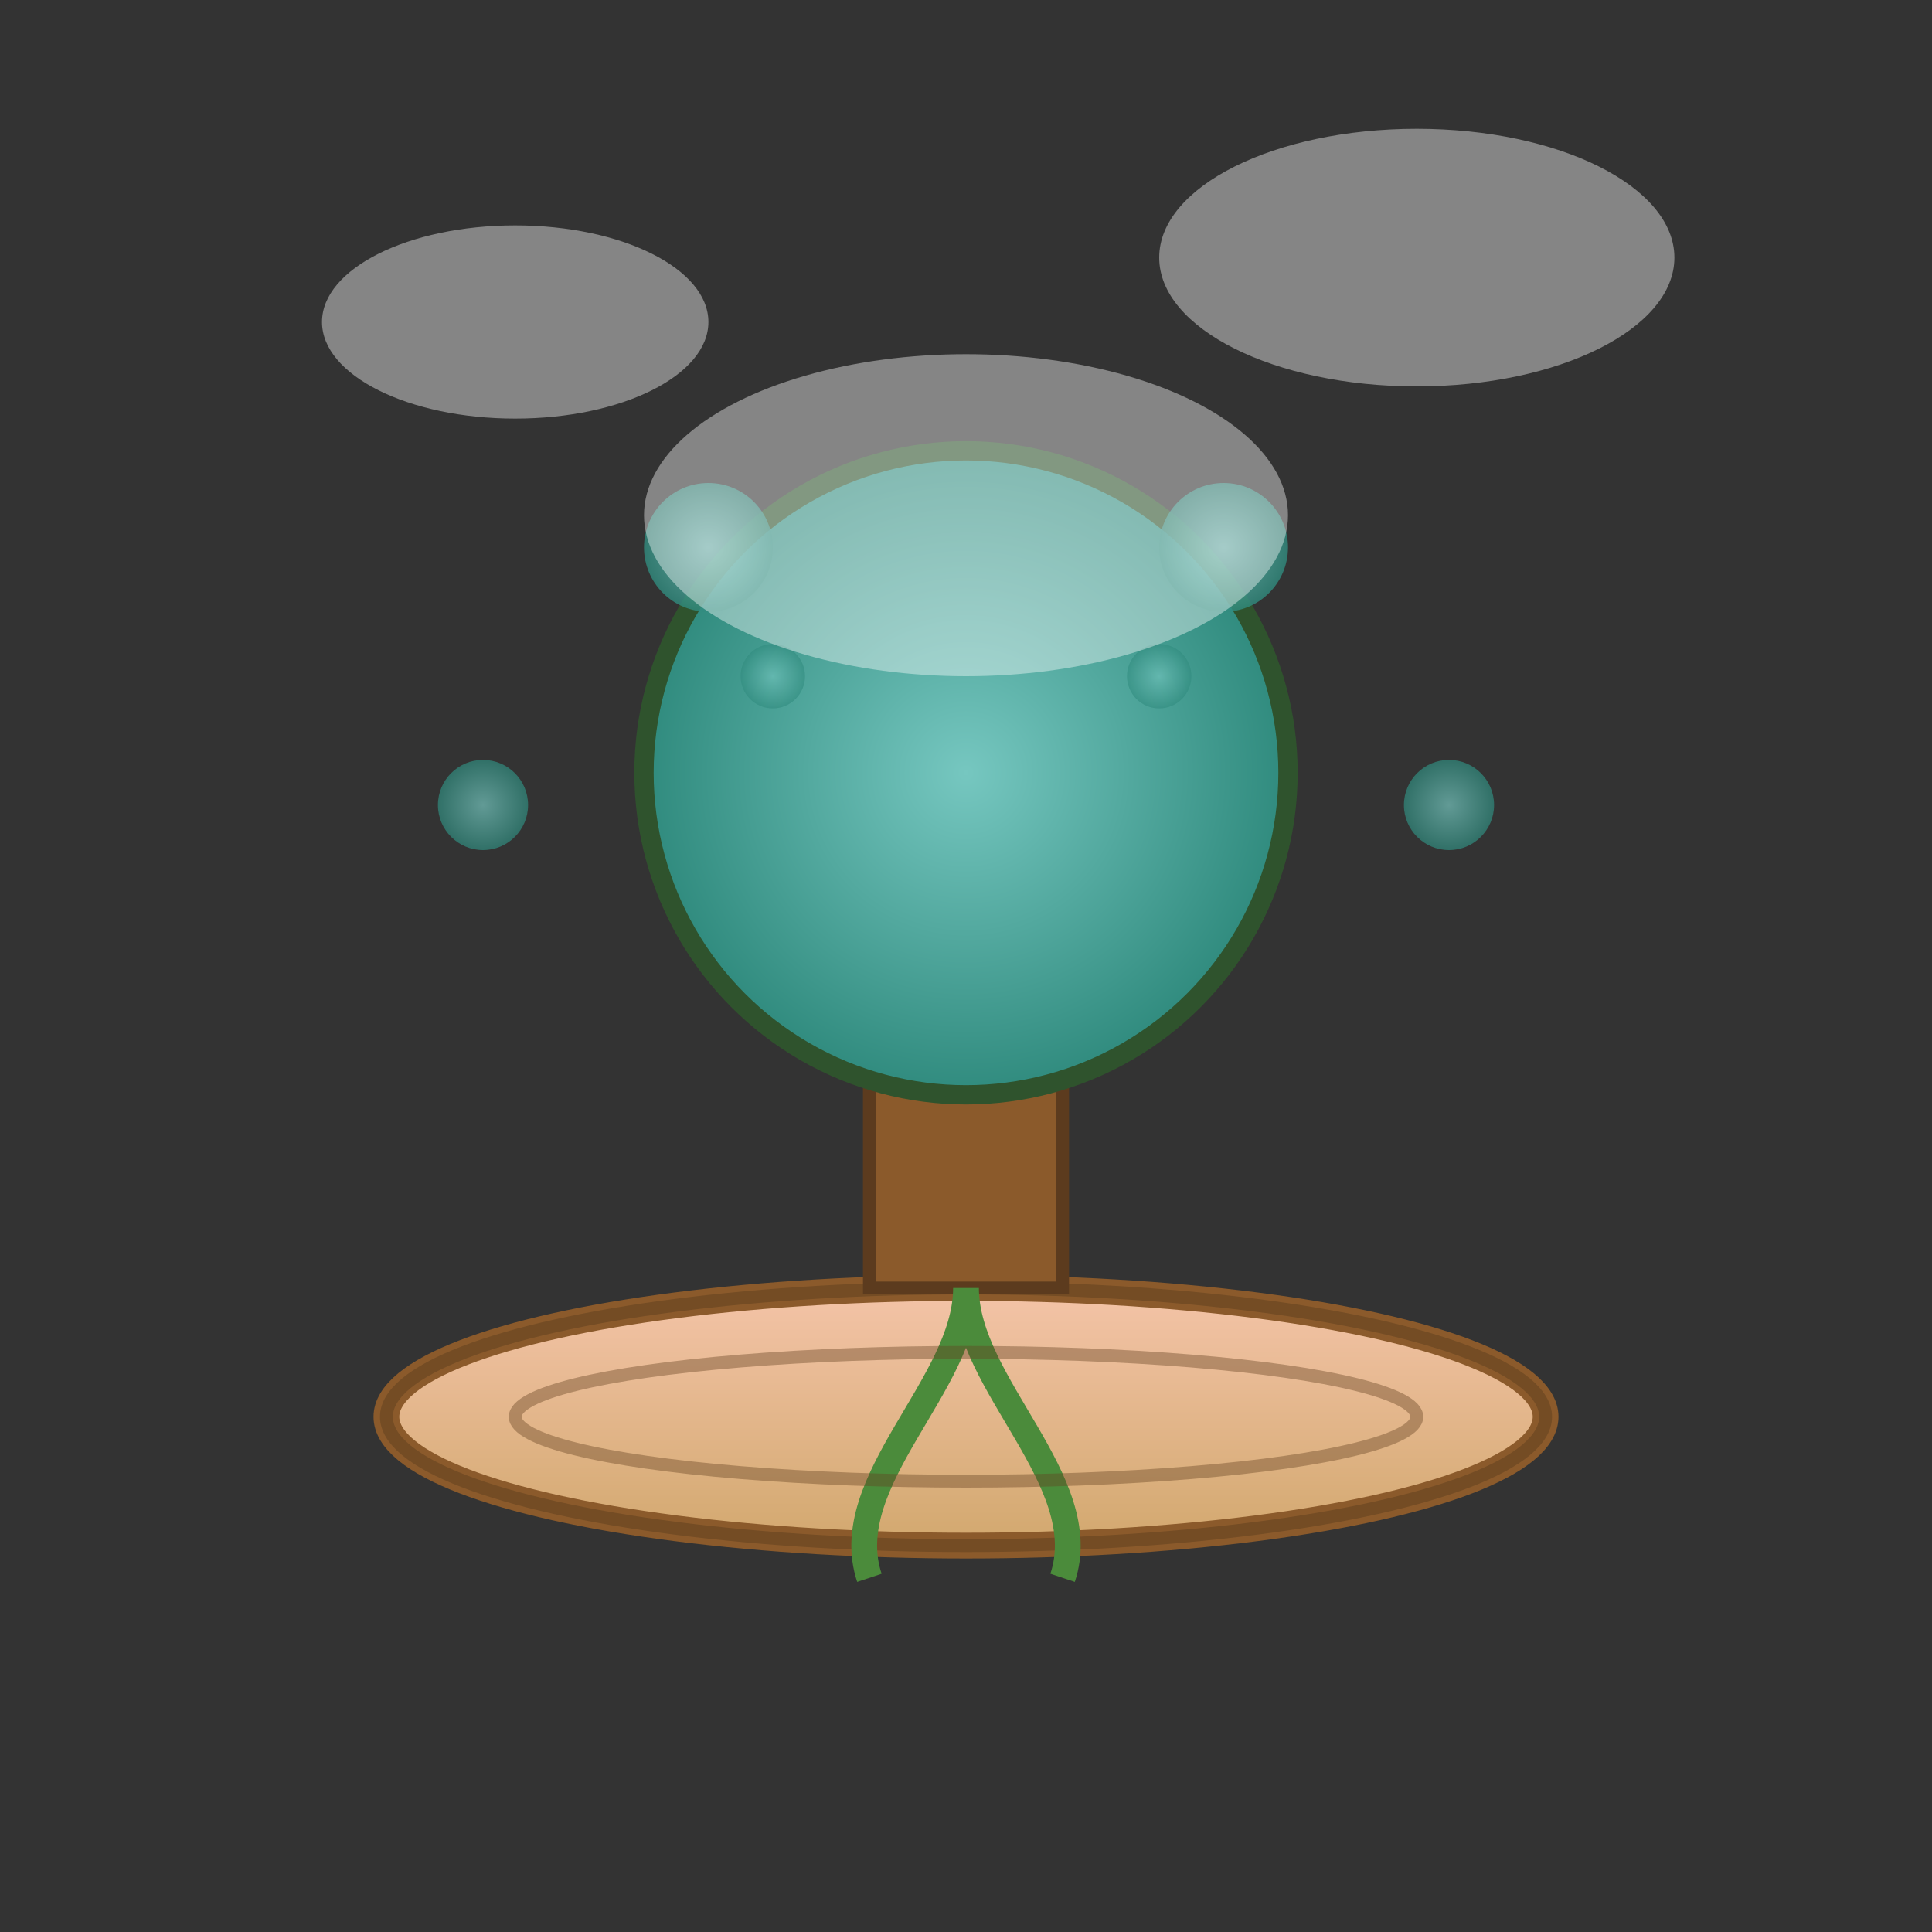<svg viewBox="0 0 300 300" xmlns="http://www.w3.org/2000/svg">
  <rect x="0" y="0" width="300" height="300" fill="#333333" stroke="none"/>
  <!-- Define gradients -->
  <defs>
    <linearGradient id="islandGradient" x1="0" y1="0" x2="0" y2="1">
      <stop offset="0%" stop-color="#f4c4a8"/>
      <stop offset="100%" stop-color="#d2a86e"/>
    </linearGradient>
    <linearGradient id="treeGradient" x1="0" y1="0" x2="1" y2="1">
      <stop offset="0%" stop-color="#4b8b3b"/>
      <stop offset="100%" stop-color="#2f532d"/>
    </linearGradient>
    <radialGradient id="leafGradient" cx="50%" cy="50%" r="50%">
      <stop offset="0%" stop-color="#76c7c0"/>
      <stop offset="100%" stop-color="#308b7e"/>
    </radialGradient>
  </defs>

  <!-- Floating island -->
  <ellipse cx="150" cy="220" rx="90" ry="20" fill="url(#islandGradient)" stroke="#8b5a2b" stroke-width="4" />

  <!-- Underwater: create a floating effect with shadow -->
  <ellipse cx="150" cy="220" rx="90" ry="20" fill="none" stroke="#654321" stroke-width="2" opacity="0.6" />

  <!-- Upside-down tree -->
  <!-- Tree trunk -->
  <rect x="135" y="130" width="30" height="70" fill="#8b5a2b" stroke="#5C3B1E" stroke-width="2"/>

  <!-- Tree roots (upside-down) with stylized roots extending downward -->
  <path d="M 150 200
           C 150 215, 130 230, 135 245
           M 150 200
           C 150 215, 170 230, 165 245"
        stroke="#4b8b3b" stroke-width="4" fill="none"/>

  <!-- Canopy of upside-down tree -->
  <circle cx="150" cy="120" r="50" fill="url(#leafGradient)" stroke="#2f532d" stroke-width="3"/>
  <!-- Additional stylized leaves as smaller circles -->
  <circle cx="110" cy="85" r="10" fill="url(#leafGradient)" opacity="0.8"/>
  <circle cx="190" cy="85" r="10" fill="url(#leafGradient)" opacity="0.8"/>
  <circle cx="75" cy="125" r="7" fill="url(#leafGradient)" opacity="0.7"/>
  <circle cx="225" cy="125" r="7" fill="url(#leafGradient)" opacity="0.7"/>
  <circle cx="120" cy="105" r="5" fill="url(#leafGradient)" opacity="0.6"/>
  <circle cx="180" cy="105" r="5" fill="url(#leafGradient)" opacity="0.6"/>

  <!-- Artistic background: floating clouds -->
  <g opacity="0.4">
    <ellipse cx="80" cy="50" rx="30" ry="15" fill="#ffffff"/>
    <ellipse cx="220" cy="40" rx="40" ry="20" fill="#ffffff"/>
    <ellipse cx="150" cy="80" rx="50" ry="25" fill="#ffffff"/>
  </g>

  <!-- Subtle shading to enhance depth -->
  <ellipse cx="150" cy="220" rx="70" ry="10" fill="none" stroke="#654321" stroke-width="2" opacity="0.4"/>

</svg>